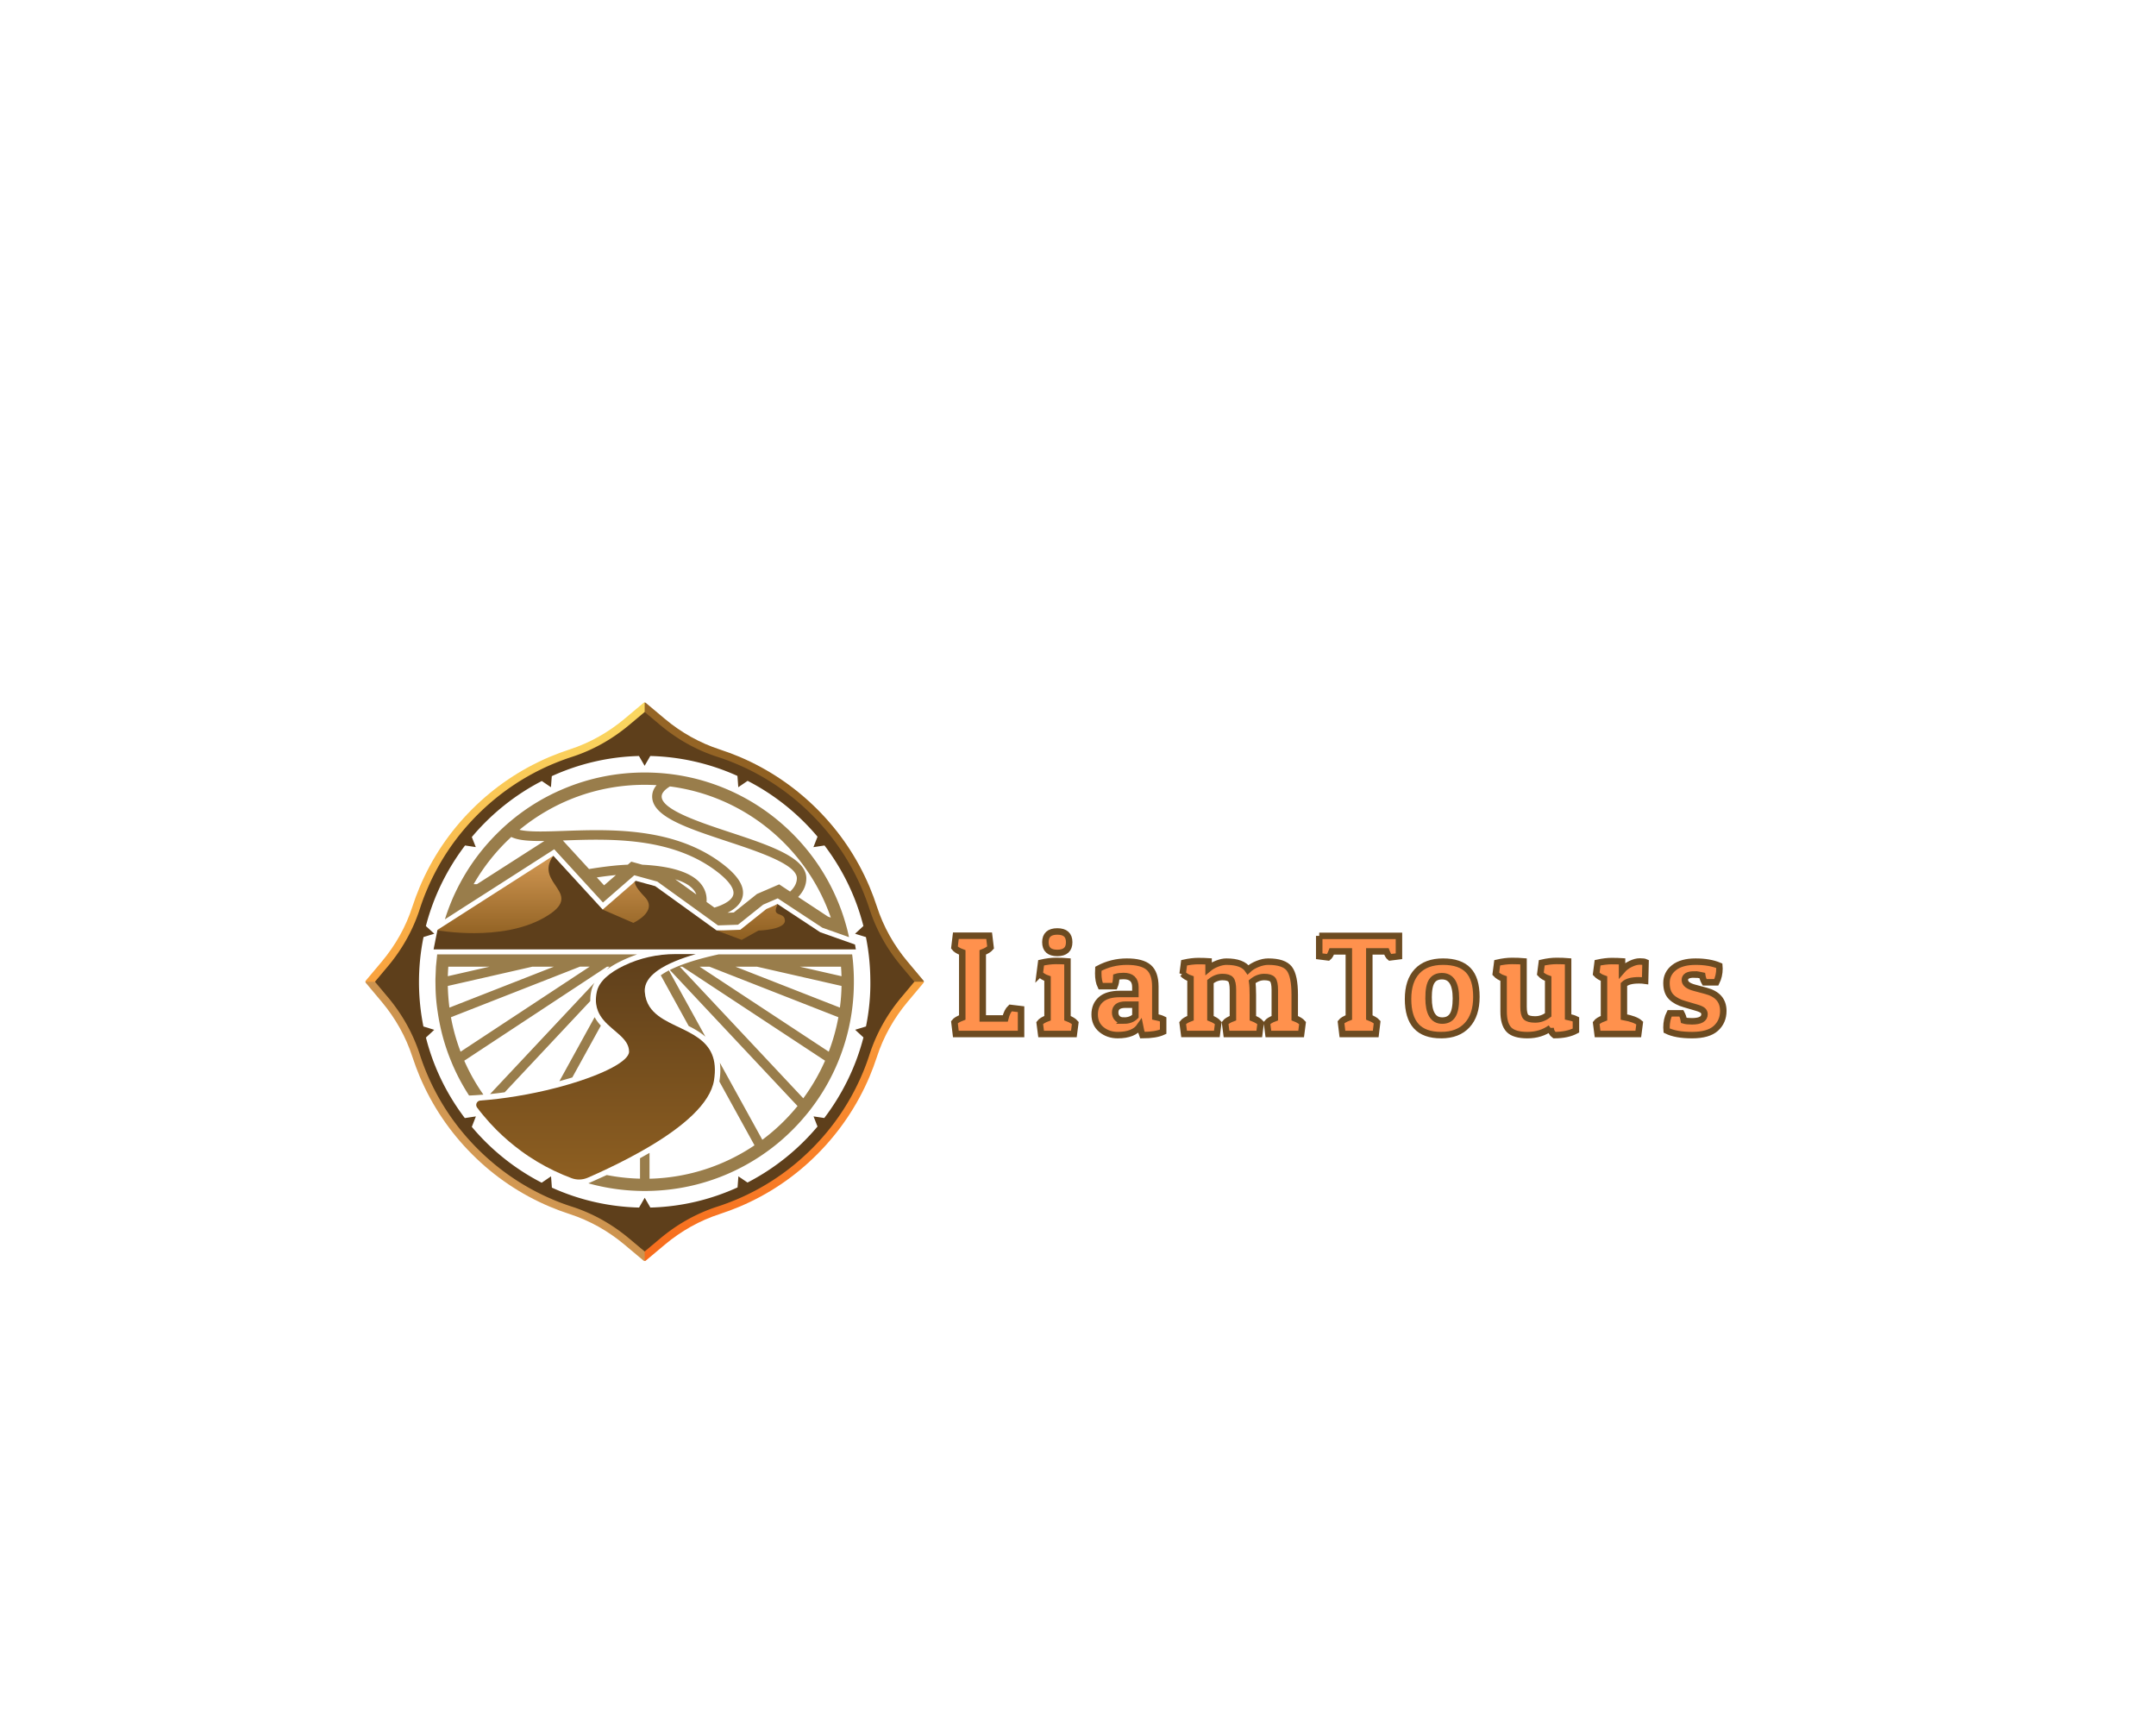 <svg xmlns="http://www.w3.org/2000/svg" xmlns:v="https://vecta.io/nano" width="1280" height="1024"><path d="M0 0h1280v1024H0z" fill="#fff" fill-opacity="0"></path><g transform="matrix(1.648 0 0 1.648 382.73 587.239)"><g transform="matrix(.202 0 0 .202 0 -2.701)"><linearGradient id="A" gradientUnits="userSpaceOnUse" x1="652.28" y1="1082.72" x2="1267.72" y2="467.28"><stop offset="0%" stop-color="#d39954"></stop><stop offset="100%" stop-color="#8e5f21"></stop></linearGradient><path transform="translate(-960 -775)" d="M960 1187.9l23.6 57.1-23.6 28c-.7 0-1.5-.2-2-.7l-34.1-28.6c-28.9-24.2-62-42.9-97.9-54.5-12-3.9-23.8-8.3-35.4-13.2-51.8-21.9-98.4-53.3-138.3-93.3-40-40-71.3-86.5-93.3-138.3-4.9-11.7-9.3-23.5-13.2-35.4-11.6-35.8-30.3-69-54.5-97.9L462.7 777c-.5-.6-.7-1.3-.7-2l24.9-22.5 60.2 22.5c0 228 184.9 412.9 412.9 412.9zM1457.3 773l-28.6-34.1c-24.2-28.9-42.9-62-54.5-97.9-3.9-12-8.3-23.8-13.2-35.4-21.9-51.8-53.3-98.4-93.3-138.3s-86.5-71.3-138.3-93.3c-11.7-4.9-23.5-9.3-35.4-13.2-35.8-11.6-69-30.3-97.9-54.5L962 277.7c-.6-.5-1.3-.7-2-.7l-15.7 19 15.7 66.1c228 0 412.9 184.9 412.9 412.9l50.9 23.6L1458 775c0-.7-.2-1.5-.7-2z" fill="url(#A)"></path><linearGradient id="B" gradientUnits="userSpaceOnUse" x1="462" y1="277" x2="462" y2="1273"><stop offset="0%" stop-color="#fad961"></stop><stop offset="100%" stop-color="#f76b1c"></stop></linearGradient><path transform="translate(-960 -775)" d="M960 277v85.1C732 362.1 547.1 547 547.1 775H462c0-.7.2-1.5.7-2l28.6-34.1c24.2-28.9 42.9-62 54.5-97.9 3.9-12 8.3-23.8 13.2-35.4 21.9-51.8 53.3-98.4 93.3-138.3 40-40 86.5-71.3 138.3-93.3 11.7-4.9 23.5-9.3 35.4-13.2 35.8-11.6 69-30.3 97.9-54.5l34.1-28.6c.5-.5 1.3-.7 2-.7zm412.9 498c0 228-184.9 412.9-412.9 412.9v85.1c.7 0 1.5-.2 2-.7l34.1-28.6c28.9-24.2 62-42.9 97.9-54.5 11.9-3.9 23.8-8.3 35.4-13.2 51.8-21.9 98.4-53.3 138.3-93.3s71.3-86.5 93.3-138.3c4.9-11.7 9.3-23.5 13.2-35.4 11.6-35.8 30.3-69 54.5-97.9l28.6-34.1c.5-.6.7-1.3.7-2h-85.1z" fill="url(#B)"></path></g><path d="M92.465-8.305c-5.181-6.189-9.051-13.123-11.47-20.602-.746-2.338-1.633-4.657-2.58-6.934-4.294-10.14-10.422-19.231-18.243-27.052S43.259-76.843 33.12-81.136c-2.258-.968-4.596-1.834-6.934-2.58-7.479-2.419-14.413-6.289-20.602-11.47L0-99.863l-5.604 4.697c-6.189 5.181-13.123 9.051-20.602 11.47-2.318.746-4.657 1.633-6.934 2.58-10.14 4.294-19.231 10.422-27.052 18.243S-74.141-45.96-78.435-35.821c-.968 2.258-1.834 4.596-2.58 6.934-2.419 7.479-6.289 14.413-11.47 20.602l-4.677 5.584 4.697 5.604c5.181 6.189 9.051 13.123 11.47 20.602a79.76 79.76 0 0 0 2.58 6.934c4.294 10.14 10.422 19.231 18.243 27.052S-43.259 71.44-33.12 75.734c2.258.968 4.596 1.834 6.934 2.58 7.479 2.419 14.413 6.289 20.602 11.47L0 94.461l5.604-4.697c6.189-5.181 13.123-9.051 20.602-11.47 2.338-.746 4.657-1.633 6.934-2.58 10.14-4.294 19.231-10.422 27.052-18.243s13.949-16.913 18.243-27.052c.968-2.258 1.834-4.596 2.58-6.934 2.419-7.479 6.289-14.413 11.47-20.602l4.677-5.584-4.697-5.604zm-12.74 21.71l-3.891 1.189 2.983 2.762C76.077 28 71.198 37.837 64.708 46.384l-3.87-.585 1.431 3.649a82.31 82.31 0 0 1-25.218 20.178l-3.286-2.238-.302 3.991c-9.636 4.394-20.259 6.975-31.406 7.257L.02 75.109l-2.036 3.528a80.96 80.96 0 0 1-31.406-7.176l-.302-4.072-3.366 2.298c-9.676-4.979-18.243-11.853-25.177-20.118l1.472-3.77-3.991.605c-6.471-8.527-11.309-18.344-14.01-29.008l3.004-2.782-3.911-1.209c-1.008-4.999-1.552-10.18-1.592-15.461a80.72 80.72 0 0 1 1.633-16.751l3.891-1.189-3.044-2.762c2.742-10.643 7.62-20.481 14.111-29.028l3.87.585-1.431-3.628c6.955-8.285 15.522-15.179 25.218-20.178l3.286 2.238.302-3.991c9.636-4.394 20.259-6.975 31.406-7.257l2.036 3.528 2.036-3.528a80.96 80.96 0 0 1 31.406 7.176l.302 4.072 3.366-2.298c9.676 4.979 18.243 11.853 25.177 20.118l-1.472 3.77 3.991-.605c6.471 8.527 11.309 18.344 14.01 29.008l-3.004 2.782 3.911 1.209c1.008 4.999 1.552 10.18 1.592 15.461.101 5.705-.464 11.329-1.572 16.731z" fill="#5e3f1b"></path><path d="M0 103.089h.081-.02H0zm-18.021-93.03l-12.7 23.061 3.669-1.048.988-.302 10.281-18.666c-.847-.907-1.613-1.915-2.238-3.044zM-75.331-.181l-.04-2.52v-.988l.181-4.435.443-4.435h72.045c-4.576 1.633-8.225 3.447-10.926 5.463l.968-1.028h-.907L-64.99 25.742a70.52 70.52 0 0 0 6.894 12.216c-1.754.141-3.467.262-5.16.323-2.076-3.205-3.911-6.551-5.483-10.059-.242-.524-.464-1.048-.685-1.572l-.665-1.633a73.11 73.11 0 0 1-3.87-13.284 68.35 68.35 0 0 1-.585-3.447 66.09 66.09 0 0 1-.786-8.466zm51.988-7.942l-46.444 18.203a70.66 70.66 0 0 0 3.467 12.417l46.525-30.64h-3.548zm-47.573 3.427l15.018-3.427h-14.836c-.081 1.129-.141 2.278-.181 3.427zm0 3.508c.06 2.641.262 5.241.585 7.801l37.615-14.736h-7.761l-30.439 6.934zM75.371-2.701c0 .847-.02 1.673-.04 2.52a74.19 74.19 0 0 1-.746 8.466A68.35 68.35 0 0 1 74 11.732c-.867 4.536-2.177 8.97-3.87 13.284l-.665 1.633-.685 1.572c-2.298 5.12-5.14 9.918-8.507 14.373-.685.927-1.411 1.834-2.157 2.721-1.512 1.834-3.104 3.588-4.798 5.281-2.762 2.762-5.685 5.281-8.789 7.539-.927.685-1.875 1.33-2.822 1.975-3.891 2.58-8.003 4.798-12.337 6.632-8.769 3.709-18.062 5.685-27.637 5.906-.564.02-1.149.02-1.713.02s-1.149 0-1.713-.02a75.58 75.58 0 0 1-18.586-2.742l6.632-2.983c3.891.766 7.882 1.209 11.974 1.31v-7.358l3.427-1.935v9.313c13.97-.343 26.951-4.717 37.817-12.034l-12.659-22.98c0-.04.02-.081.02-.101.383-2.439.443-4.657.161-6.672l15.3 27.758c4.717-3.508 8.97-7.6 12.679-12.155L9.071-6.934c3.145-1.592 7.297-3.064 12.397-4.394a129.81 129.81 0 0 1 5.181-1.23h48.097c.202 1.472.343 2.943.443 4.435a80.7 80.7 0 0 1 .181 4.435v.988zM55.898-8.124l15.018 3.427c-.04-1.149-.081-2.278-.181-3.427H55.898zm9.091 33.866L13.566-8.124h-.907l44.489 47.412c3.084-4.193 5.725-8.728 7.842-13.546zm4.798-15.663L23.343-8.124h-3.548l46.525 30.62a70.66 70.66 0 0 0 3.467-12.417zm1.129-11.268L40.477-8.124h-7.761L70.332 6.612c.343-2.56.544-5.16.585-7.801zM5.806-5.019l10.059 18.263c2.157 1.089 4.233 2.298 6.027 3.85L8.728-6.793c-1.089.585-2.076 1.169-2.923 1.774zm-71.662-24.089l-6.108 3.931a78.06 78.06 0 0 1 2.52-6.874v-.02c.423-.988.847-1.955 1.31-2.903.524-1.089 1.068-2.177 1.633-3.225 3.487-6.531 7.922-12.498 13.224-17.8a110.9 110.9 0 0 1 2.217-2.137 72.54 72.54 0 0 1 3.286-2.862A74.41 74.41 0 0 1-29.33-72.146c9.293-3.931 19.17-5.926 29.33-5.926 3.407 0 6.793.222 10.119.665 2.298.302 4.576.726 6.813 1.23 4.233.968 8.366 2.318 12.397 4.011 8.97 3.79 17.034 9.232 23.948 16.147s12.357 14.977 16.147 23.968a70.54 70.54 0 0 1 2.883 8.104 64.92 64.92 0 0 1 1.31 5.181l-4.999-1.774-4.616-1.633-12.438-8.184-3.205-2.117-.423-.262-5.241 2.258-.826.665-6.672 5.322-1.572 1.25-7.156.242h-.04l-1.734-1.25-1.532-1.109-1.613-1.169L4.556-38.784l-8.285-2.278-11.289 9.817-7.499-8.184-2.721-2.983-7.338-8.003-18.989 12.175-5.926 3.79-8.366 5.342zm55.515-12.034c-2.238.222-4.536.504-6.894.867l2.621 2.842 4.274-3.709zm28.947 6.995c-.081-.242-.181-.464-.323-.706-.867-1.592-2.862-3.427-7.257-4.757l7.579 5.463zm8.648 3.991c2.238-.927 4.274-2.217 4.677-3.911.544-2.217-1.895-5.443-6.854-9.031C8.769-54.931-13.103-54.165-29.068-53.6c-.141 0-.262.02-.403.02l9.434 10.281c4.878-.786 9.555-1.391 13.97-1.572l1.25-1.089 4.011 1.109h.101c11.913.605 19.311 3.447 21.972 8.406.947 1.774 1.149 3.508 1.028 4.999l2.842 2.036c.726-.222 1.431-.464 2.117-.746zM6.128-69.424c0 4.737 13.647 9.253 24.613 12.881 14.151 4.677 27.496 9.091 27.496 16.55 0 2.459-.988 4.717-2.943 6.753l10.744 7.075 1.028.363C58.418-50.839 36.123-69.566 9.111-73.053c-1.955 1.189-2.983 2.419-2.983 3.628zM-45.094-57.43c3.427.847 9.535.625 15.905.403 16.469-.585 39.006-1.371 56.281 11.147 6.43 4.677 9.111 8.809 8.164 12.639-.645 2.621-2.903 4.435-5.402 5.685l2.238-.081 8.386-6.692 7.983-3.447 3.931 2.6c1.492-1.391 2.439-3.004 2.439-4.818 0-4.979-13.949-9.595-25.157-13.304-14.474-4.798-26.972-8.91-26.972-16.126 0-1.472.524-2.842 1.592-4.092-1.411-.081-2.862-.121-4.294-.121-17.114 0-32.817 6.088-45.094 16.207zm-16.509 19.574c.383 0 .786.02 1.169.02l24.291-15.562c-5.261.06-9.293-.181-11.913-1.451-5.322 4.919-9.918 10.643-13.546 16.993zm11.188 74.968l30.822-32.858c-.02-1.129.081-2.358.383-3.689a10.26 10.26 0 0 1 1.149-2.923l-37.635 40.115a163.88 163.88 0 0 0 5.281-.645z" fill="#997d4b"></path><g transform="matrix(.202 0 0 .202 -17.692 27.938)"><linearGradient id="C" gradientUnits="userSpaceOnUse" x1="872.234" y1="1127.927" x2="872.234" y2="726.07"><stop offset="0%" stop-color="#8e5f21"></stop><stop offset="100%" stop-color="#5e3f1b"></stop></linearGradient><path transform="translate(-872.235 -926.992)" d="M1084.9 938c-.2 4.1-.7 8.5-1.4 13.1-6.7 41.9-56.4 83.2-115 118l-17 9.8c-25 14-51 26.8-75.5 38l-17.5 7.8c-9.2 4-19.6 4.4-29 .9-5.1-1.9-10.1-3.9-15.1-6-21.5-9.1-42-20.1-61.2-32.9-4.7-3.1-9.4-6.4-14-9.8-7.3-5.4-14.5-11.1-21.5-17-7.6-6.5-15-13.3-22.1-20.4-8.4-8.4-16.3-17.1-23.8-26.2-3.7-4.4-7.2-8.9-10.7-13.5l-.1-.1c-3.7-4.9-.5-12 5.6-12.5 10.9-.8 21.7-1.9 32.6-3.2 11-1.3 21.9-2.9 32.6-4.7 24-3.9 47.3-8.9 69-14.5 7.8-2 15.5-4.1 22.9-6.3C887 940 932 916.7 932 900c0-23.6-27.7-35.4-45.2-56-4.2-4.9-7.8-10.4-10.3-16.6-1.5-3.8-2.6-7.9-3.2-12.4-.7-5.2-.6-10.8.3-17 .2-1.5.5-3.1.9-4.8 4.1-19.2 23.4-34.5 48.2-46.5 28.6-13.8 60.1-20.7 91.9-20.7h36.4c-26.6 7.7-50.4 17.1-67 28.6-6.2 4.3-11.5 9-15.5 13.9-4.7 5.9-7.7 12.2-8.4 19-.2 1.9-.2 3.7-.1 5.7.8 10.6 3.8 19.3 8.5 26.5 16.2 25 51.7 33.9 79.2 50.7 22.1 13.5 39.1 31.9 37.2 67.6z" fill="url(#C)"></path></g><path d="M75.774-16.106l-12.538-4.435-15.401-10.16-3.749 2.399-9.575 7.358-8.587-.242L3.81-37.131l-7.035-1.935-.222.181c-1.613 1.693-3.185 8.164-3.185 8.164l-8.487 2.016-17.759-19.352-18.747 16.328-23.041 10.462-1.371 6.914H76.077l-.302-1.754z" fill="#5e3f1b"></path><g transform="matrix(.202 0 0 .202 -12.145 -32.938)"><linearGradient id="D" gradientUnits="userSpaceOnUse" x1="899.752" y1="699.98" x2="899.752" y2="549.97"><stop offset="0%" stop-color="#8e5f21"></stop><stop offset="100%" stop-color="#d39954"></stop></linearGradient><path transform="translate(-899.754 -625)" d="M1210 665.4c.7 16.8-47.1 18-47.1 18l-30 16.6-44.2-16.6 41.8-1.4 46.4-37 20.5-8.8c-13.1 25.1 11.9 12.5 12.6 29.2zM796.9 550L589.5 682.8s114 21.5 191.2-22.4-20.2-59.1 16.2-110.4zM943 595.6L885 646l54.7 23.7s45.2-20.6 20.2-46.4c-18.4-19.1-18.2-25.6-16.9-27.7z" fill="url(#D)"></path></g></g><path d="M606.195 599.08v14.716h-38.711l-.845-7.012q1.095-1.441 4.649-2.786h0v-38.634q-3.477-1.268-4.649-2.882h0l.845-7.012h19.769l.845 7.012q-1.345 1.614-4.649 2.882h0v39.211h13.371q1.095-4.38 3.112-6.244h0l6.263.749zm11.066-21.037l.845-6.513q4.745-1.095 8.799-1.095 4.054 0 6.839.25h0v33.735q3.304 1.268 4.649 2.863h0l-.845 6.513h-19.442l-.845-6.513q1.191-1.595 4.649-2.863h0v-23.515q-2.959-.999-4.649-2.863h0zm10.451-12.353q-7.07 0-7.07-6.378 0-6.378 7.07-6.378 7.051 0 7.051 6.378 0 6.378-7.051 6.378zm24.303 12.103h0q0-1.268.077-2.709h0q7.858-4.227 16.906-4.227 9.049 0 12.987 3.42 3.919 3.42 3.919 11.373h0v18.001q2.959.596 4.649 1.441h0v7.358q-4.303 2.017-12.334 2.017h0q-.845-2.19-1.441-5.322h0q-3.631 5.322-13.179 5.322h0q-5.667 0-9.683-3.285-4.015-3.304-4.015-8.972 0-5.667 3.765-8.914 3.746-3.247 11.2-3.247h0 9.202v-4.073q0-6.59-7.012-6.59h0q-2.613 0-4.303.519h0q-.173 3.535-1.018 5.495h0-8.28q-1.441-2.959-1.441-7.608zm15.216 28.049h0q4.303 0 6.839-2.536h0v-6.916h-5.917q-6.09 0-6.09 4.649h0q0 2.113 1.326 3.458 1.306 1.345 3.842 1.345zm34.907-27.799l.845-6.513q4.649-1.018 8.376-1.018 3.708 0 6.167.173h0v4.227q2.017-1.691 5.072-2.882 3.035-1.172 5.495-1.172h0q9.625 0 12.853 4.822h0q2.113-2.036 5.571-3.439 3.458-1.383 6.417-1.383h0q9.298 0 12.526 4.188 3.208 4.169 3.208 15.677h0v13.698q3.285 1.268 4.649 2.863h0l-.845 6.513h-19.442l-.845-6.513q1.172-1.595 4.649-2.863h0v-16.752q0-4.649-1.268-6.167-1.268-1.518-5.033-1.518-3.765 0-7.147 2.786h0q.423 2.882.423 7.954h0v13.698q3.304 1.268 4.649 2.863h0l-.845 6.513h-19.442l-.845-6.513q1.191-1.595 4.649-2.863h0v-16.752q0-4.649-1.268-6.167-1.268-1.518-4.976-1.518-3.727 0-7.108 2.709h0v21.728q3.304 1.268 4.649 2.863h0l-.845 6.513h-19.442l-.845-6.513q1.191-1.595 4.649-2.863h0v-23.515q-2.959-.999-4.649-2.863h0zm81.073-22.497h47.337v12.103l-5.341.672q-1.095-.845-2.113-3.554h0-10.144v39.23q3.381 1.345 4.649 2.786h0l-.845 7.012h-19.769l-.845-7.012q1.095-1.441 4.649-2.786h0v-39.23h-10.144q-1.018 2.709-2.113 3.554h0l-5.322-.672v-12.103zm72.389 58.922q-10.009 0-14.831-5.322-4.822-5.322-4.822-16.099 0-10.778 5.379-16.484 5.36-5.706 15.427-5.706 10.048 0 14.908 5.072 4.861 5.072 4.861 15.85 0 10.778-5.456 16.733-5.437 5.956-15.465 5.956zm-7.473-22.151h0q0 13.525 8.107 13.525h0q4.15 0 6.128-3.074 1.998-3.093 1.998-10.105h0q0-13.179-8.299-13.179h0q-4.054 0-5.994 2.901-1.94 2.92-1.94 9.932zm72.447 17.924h0q-5.84 4.227-13.736 4.227-7.915 0-11.047-3.285-3.112-3.304-3.112-10.739h0v-19.538q-2.959-.999-4.649-2.863h0l.845-6.513q4.726-1.095 8.78-1.095 4.054 0 6.859.25h0v26.973q0 4.553 1.383 6.032 1.402 1.479 5.533 1.479 4.15 0 7.704-2.709h0v-21.555q-2.959-.999-4.649-2.863h0l.845-6.513q4.726-1.095 8.78-1.095 4.073 0 6.859.25h0v32.967q2.959.596 4.649 1.441h0v6.666q-5.072 2.709-12.776 2.709h0q-2.113-1.518-2.267-4.227zm52.409-28.318h0q-6.436 0-8.876 2.459h0v19.346q6.839 1.268 9.375 3.554h0l-.845 6.513h-24.168l-.845-6.513q1.172-1.595 4.649-2.863h0v-23.515q-2.959-.999-4.649-2.863h0l.845-6.513q4.649-1.018 8.357-1.018 3.727 0 6.167.173h0v5.322q1.96-2.286 4.995-3.765 3.035-1.479 5.533-1.479 2.498 0 3.42.423h0l-.25 10.989q-1.691-.25-3.708-.25zm32.871-3.458h0q-5.571 0-5.571 3.285h0q0 3.131 5.821 4.649h0l6.686 1.787q10.317 2.709 10.317 11.911h0q0 6.34-4.438 10.355-4.438 4.015-14.12 4.015-9.683 0-15.081-2.709h0q-.096-.922-.096-1.844h0q0-4.649 1.864-8.376h0 7.012q1.095 2.036 1.441 4.227h0q1.691.5 4.822.5h0q7.435 0 7.435-4.227h0q0-1.345-1.018-2.229-1.018-.884-3.977-1.729h0l-6.666-1.96q-5.168-1.422-8.03-4.265-2.882-2.824-2.882-8.357 0-5.552 4.476-9.087 4.496-3.554 12.814-3.554 8.319 0 14.082 2.44h0q.077.845.077 1.691h0q0 4.399-1.864 8.126h0-6.935q-1.095-1.94-1.422-4.054h0q-2.382-.596-4.745-.596z" stroke="#6c4b21" fill="#ff914d" stroke-width="3.842"></path></svg>